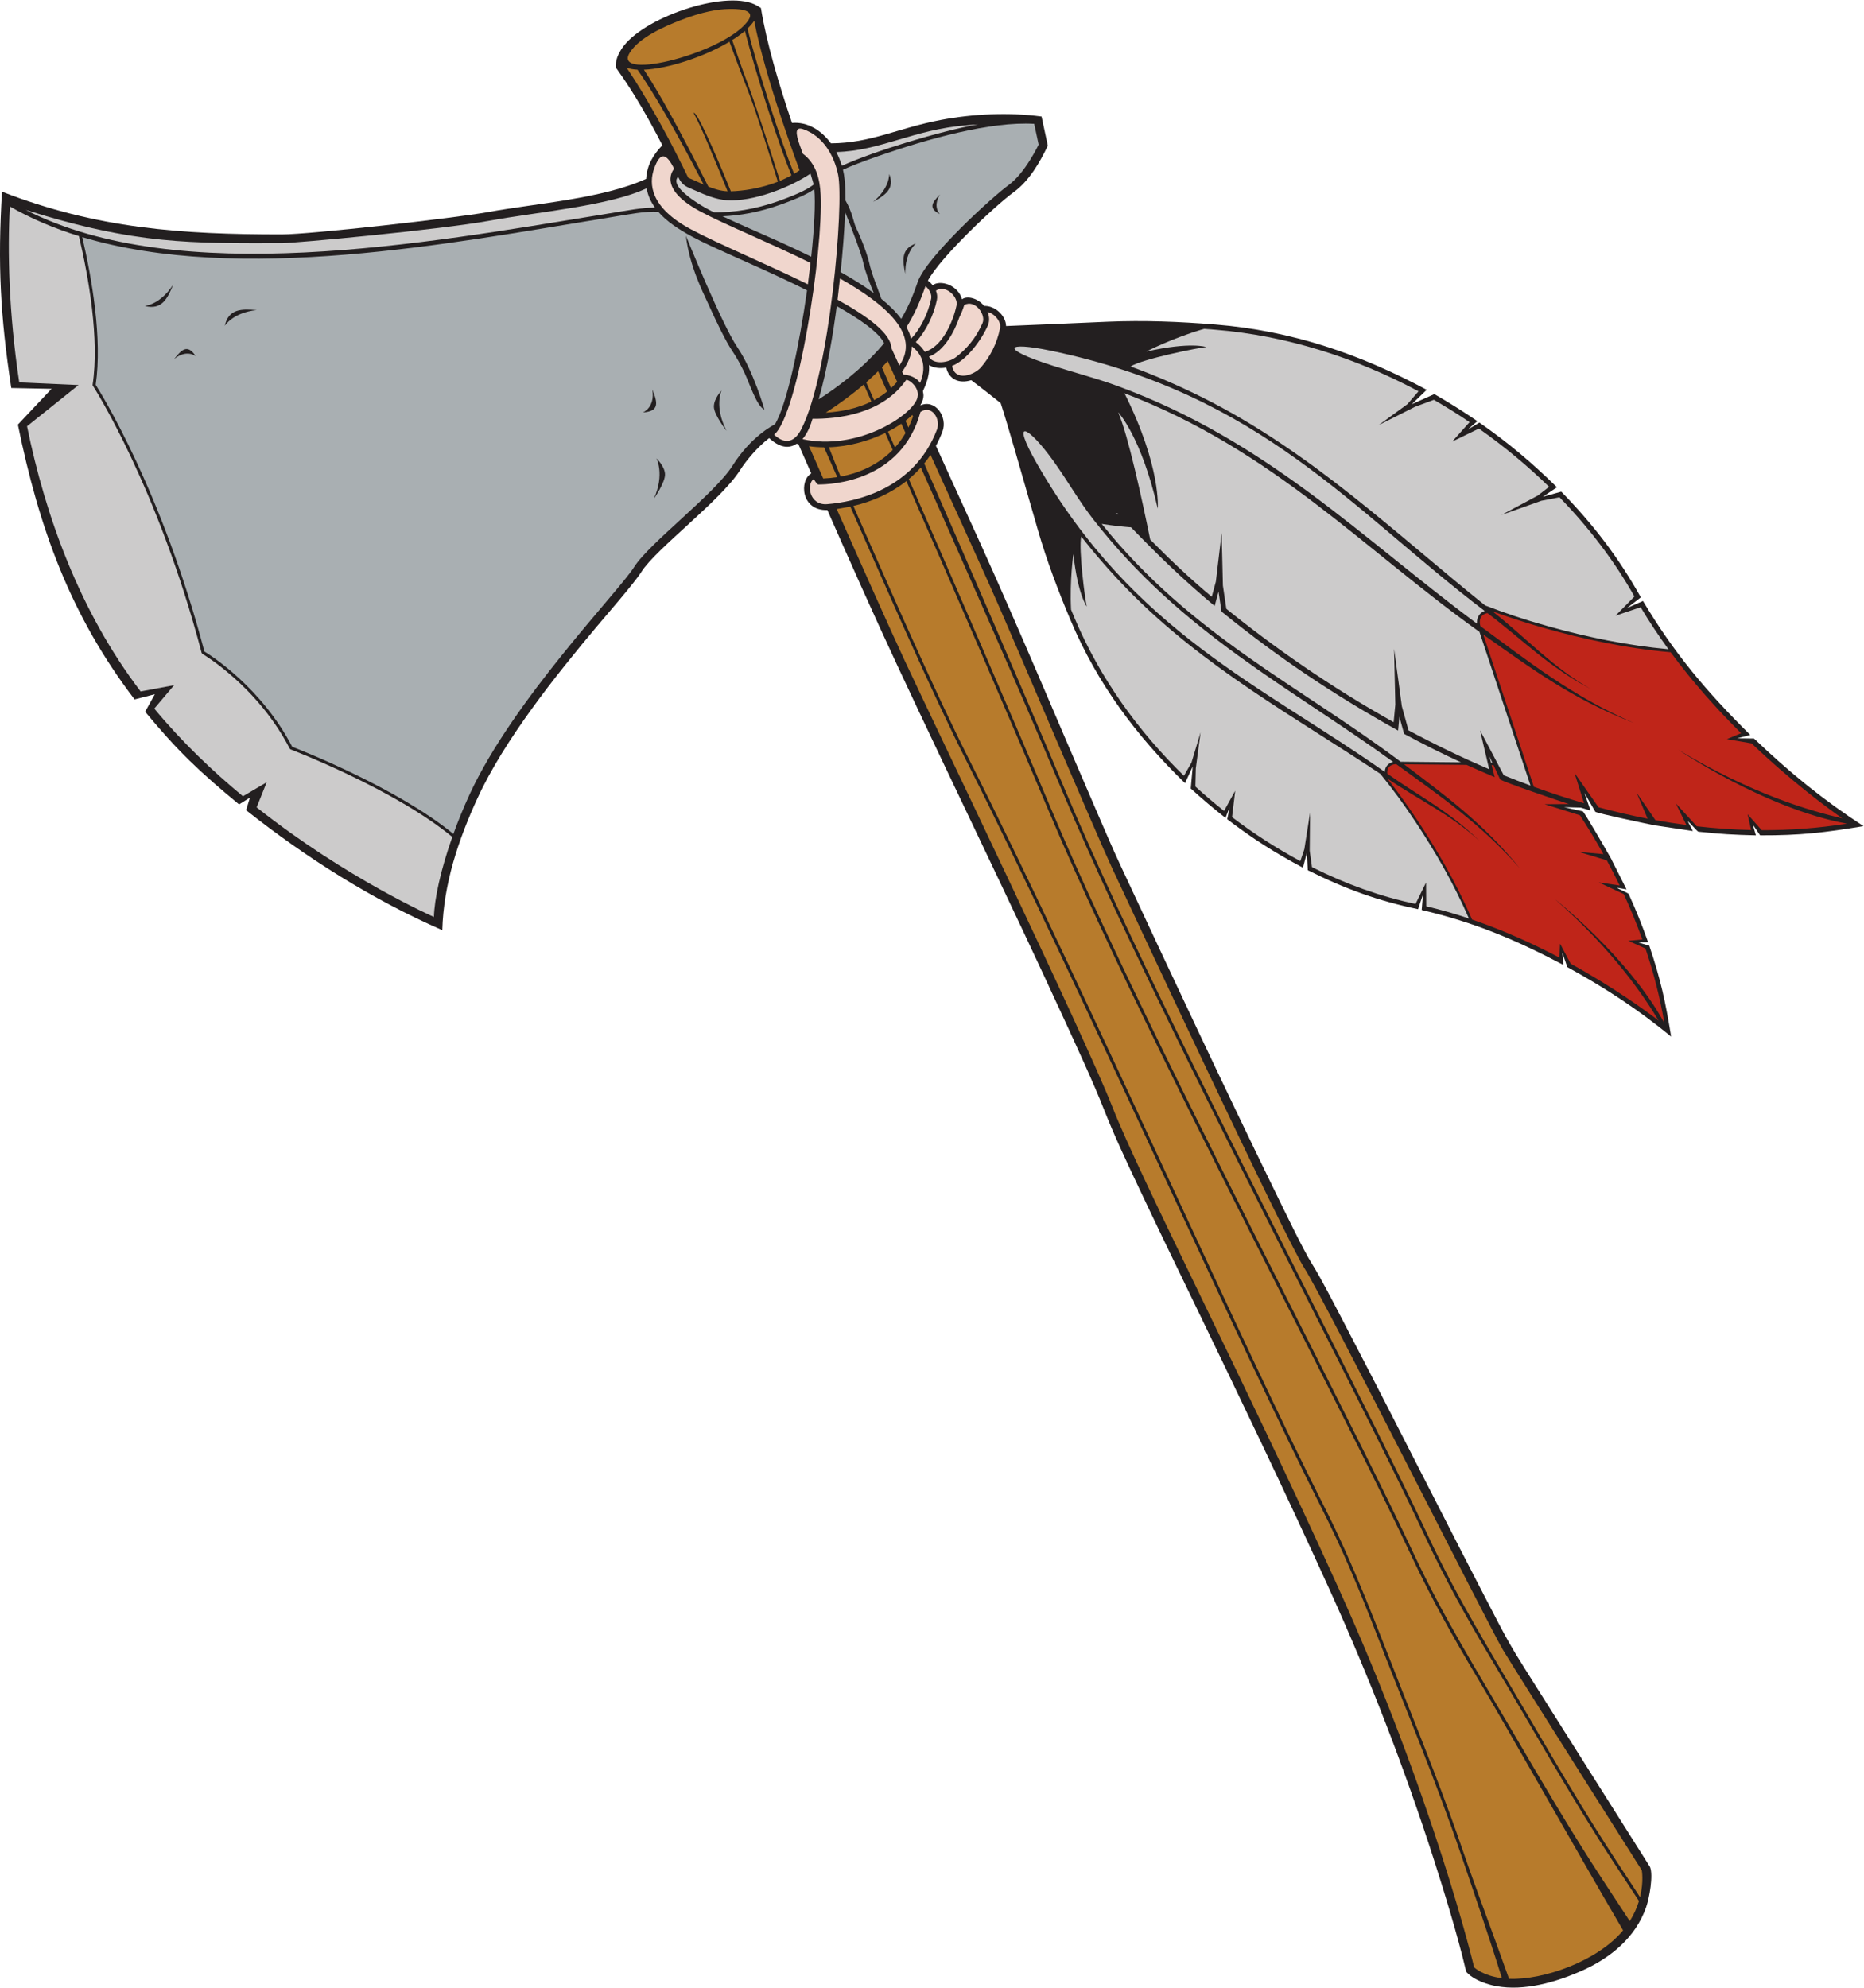 <?xml version="1.0" encoding="UTF-8" standalone="no"?>
<svg
   xmlns:dc="http://purl.org/dc/elements/1.1/"
   xmlns:cc="http://creativecommons.org/ns#"
   xmlns:rdf="http://www.w3.org/1999/02/22-rdf-syntax-ns#"
   xmlns:svg="http://www.w3.org/2000/svg"
   xmlns="http://www.w3.org/2000/svg"
   viewBox="0 0 666.813 710.96"
   height="710.96"
   width="666.813"
   xml:space="preserve"
   id="svg2"
   version="1.1"><defs
     id="defs6" /><g
     transform="matrix(1.333,0,0,-1.333,0,710.96)"
     id="g10"><g
       transform="scale(0.1)"
       id="g12"><path
         id="path14"
         style="fill:#231f20;fill-opacity:1;fill-rule:evenodd;stroke:none"
         d="m 4703.95,3120.89 8.35,-28.84 c -57.09,1.27 -98.71,3.63 -154.57,9.82 -2.75,0.29 -25.37,27.29 -28.2,27.62 l 13.54,-25.92 -98.49,14.76 0.11,-0.26 c -26.62,5.17 -157.08,32.77 -163.27,37.11 l -29.34,50.65 16.44,-47.2 c -9.4,2.73 -18.55,5.42 -27.51,8.09 l 0.16,-0.23 -43.79,1.07 50.33,-11.16 c 5.36,-4.09 65.43,-108.01 77.32,-129.34 l -0.26,0.03 40.33,-80.13 -25.34,4.46 c 1.07,-2.33 29.9,-14.24 30.93,-16.51 21.05,-46.03 34.88,-80.97 52.21,-129.42 l -26.28,-0.77 29.53,-8.86 c 31.17,-92.39 43.29,-150.11 58.71,-243.91 -88.45,72.48 -174.74,129.35 -275.37,184.69 l -3.31,1.82 -13.26,38.22 2.44,-32.24 c -128.7,67.79 -238.62,114.16 -380,147.31 l 3.39,41.7 -13.07,-39.54 c -108.1,22.48 -196.53,54.72 -295.91,104.55 l -2.77,46.13 -10.31,-39.48 c -77.21,41.36 -132.91,76.69 -203.22,130.18 l 6.62,32.03 -11.31,-28.5 c -33.84,26.79 -60.96,49.45 -93.14,78.87 l 5.2,59.07 -20.64,-44.68 c -131.07,127.21 -234.79,266.21 -306.78,436.39 -33.8,79.89 -64.47,161.06 -88.53,244.45 -44.2,153.17 -79.95,279.69 -99.32,338.81 -24.94,20.13 -51.08,40.51 -79.07,61.68 -32.39,-10.09 -59.65,1.79 -67.23,33.9 -16.52,-2.99 -33.54,-1.16 -46.09,6.71 2.97,-35.57 -16.04,-66.98 -16.38,-70.45 -0.27,-2.76 6.74,-15.16 -7.12,-37.88 40.77,18.23 74.19,-31.56 59.57,-70.1 -5.13,-13.5 -11,-26.32 -17.53,-38.46 l 119.9,-263.14 c 108.63,-240.07 209.02,-481.41 313.82,-723.09 20,-46.13 39.84,-92.91 61.09,-138.46 136.47,-292.43 276.16,-591.16 417.71,-881.17 18.19,-37.27 75.04,-155.25 95.79,-187.54 24.56,-38.21 77.22,-141.37 99.4,-183.91 135.76,-260.24 267.17,-523.28 402.78,-782.984 35.97,-68.887 56.2,-98.828 97.72,-164.941 l 308.34,-488.243 c 8.85,-22.547 -1.61,-82.078 -10.45,-107.461 -28.58,-82.175 -96.36,-137.109 -174,-171.367 C 4175.19,14.551 4091.13,-9.871 4015.53,3.984 3991.57,8.371 3957.38,20 3939.52,37.863 c -5.85,5.848 -4.34,3.133 -6.25,11.191 -21.61,91.23 -57.1,207.109 -85.52,295.535 -79.11,246.133 -173.25,488.887 -280.04,724.3 -119.42,263.26 -244.64,523.62 -370.48,783.86 -47.97,99.18 -96.1,198.36 -143.01,298.05 -31.44,66.8 -63.74,135.11 -90.79,203.78 -29.37,74.55 -72.21,166.72 -105.85,240.03 -147.21,320.78 -301.32,635.74 -450.04,954.44 -62.71,134.38 -125.49,275.54 -187.22,415.82 -71,-2.46 -75.71,79.56 -43.2,98.33 l -34.42,78.44 -4.91,1.1 c -22.3,-14.91 -47.31,-8.9 -73.58,15.22 -30.36,-22.94 -61.59,-59.79 -78.47,-86.52 -50.97,-80.7 -226.13,-211.15 -264.42,-272.4 -18.21,-29.14 -94.92,-117.15 -120.03,-147.08 -110.51,-131.71 -247.71,-303.53 -319.71,-459.94 -51.66,-112.22 -91.13,-230.18 -94.62,-354.45 -188.98,82.72 -364.98,194.15 -526.522,322.01 l 10.343,33.72 -29.176,-18.28 c -106.554,88.19 -163.714,142.04 -252.101,248.69 l 26.101,46.97 -54.429,-13.97 C 188.723,3682.82 104.742,3916.14 48.012,4194.17 l 90.34,96 -108.094,2.19 C 0.805,4486.16 -6.34,4623.65 5.328,4819.15 260.508,4719.82 487.641,4704.5 755.742,4704.5 c 78.149,0 467.138,44.15 552.798,59.72 131.6,23.93 306.85,35.58 425.51,89.38 2.44,39.04 20.14,65.44 43.45,90.26 -36.05,70.05 -75.27,139.21 -120.33,202.12 -5.05,7.06 -4,4 -4.37,12.67 -0.77,17.92 11.22,39.25 21.85,52.7 64.17,81.2 283.39,152.46 358.28,106.33 l 9.18,-5.66 c 14.63,-91.94 48.23,-205.14 83.35,-308.43 42.42,3.59 79.46,-20.44 104.42,-54.68 107.95,0.52 179.08,40.86 295.58,62.86 86.42,16.31 183.02,20.69 269.75,9.05 l 16.75,-78.18 c -21.14,-44.64 -50.21,-94.68 -90.95,-124.32 -49.2,-35.78 -196.28,-173.62 -230.83,-237.72 4.81,-3.51 9.18,-7.69 12.89,-12.33 20.09,15.22 68.14,0.85 78.58,-37.91 13.37,10.37 42.86,3.1 59.33,-17.73 29.76,0.95 58.42,-26.36 58.96,-54 73.67,2.83 168.04,7.14 273.43,11.61 96.25,4.1 192.48,0.21 288.45,-7.55 204.44,-16.52 387.13,-78.82 566.93,-175.1 l -39.87,-38.63 60.42,27.05 c 42.23,-24.29 75.58,-45.54 115.62,-72.59 l -26.08,-22.62 31.43,18.81 c 80.93,-57 137.6,-104.72 208.16,-173.61 l -38,-25.52 49.57,13.73 c 87.22,-89.91 152.08,-174.31 213.52,-283.6 l -37.08,-28.55 42.74,18.81 c 84.34,-141.58 171.58,-244.2 287.95,-359.46 l -34.82,-9.03 44.9,-0.55 3.08,-2.94 c 93.46,-89.27 183.54,-162.4 290.77,-232.23 -104.19,-17.26 -169.24,-25.02 -277.47,-24.64 l -19.64,28.87 v 0" /><path
         id="path16"
         style="fill:#cccbcb;fill-opacity:1;fill-rule:evenodd;stroke:none"
         d="m 1213.84,3087.67 c -31.48,-88.96 -48.02,-166.71 -49.37,-214.63 0,0 -233.197,102.05 -475.736,294.08 l 26.942,67.34 -63.711,-37.57 c -82.477,68.27 -164.715,146.82 -237.981,235.23 l 53.246,62.8 -89.792,-16.84 C 214.242,3692.07 121.891,3948 72.59,4189.8 l 138.187,110.55 -159.074,7.02 C 23.168,4495.1 20,4663.49 26.48,4779.5 83.809,4746.45 146.008,4720.37 211.797,4700.07 237.73,4589.86 267.152,4424.93 248.5,4300.59 l 0.305,-1.39 c 0.504,-0.79 174.547,-269.82 292.363,-717.66 l 1.863,-2.47 c 0.426,-0.26 147.981,-86.34 234.614,-254.52 l 2.164,-1.92 c 0.918,-0.35 278.571,-106.3 434.031,-234.96 v 0" /><path
         id="path18"
         style="fill:#a9afb2;fill-opacity:1;fill-rule:evenodd;stroke:none"
         d="m 2775.42,5001.16 11.94,-55.66 c 0,0 -36.08,-76.14 -80.15,-108.2 -44.08,-32.05 -220.39,-192.34 -244.44,-260.46 -8.26,-23.42 -19.84,-57.72 -44.18,-99.02 -14.74,19.83 -33.79,37.97 -53.43,53.86 -10.16,29.63 -26.28,67.64 -32.41,96.28 -3.98,18.62 -19.19,61.04 -36.1,96.09 -5.79,12.02 -9.46,40.91 -27.79,71.86 -0.02,0.03 1.47,50.08 -6.64,82.23 21.63,9.81 51.82,21.7 95.45,36.83 132.6,45.98 300.67,93.27 417.75,86.19 z M 1754.58,3994.66 c 0,0 31.51,45.27 30.08,67.16 -1.41,21.88 -23.21,41.72 -23.21,41.72 0,0 23.21,-41.72 -6.87,-108.88 z M 688.863,4501.45 c -40.422,3.49 -75.519,3.92 -85.683,-42.34 0,0 21.543,35.85 85.683,42.34 z M 467.504,4370.21 c 20.988,27.08 36.566,39.83 57.711,7.58 0,0 -24.094,19.63 -57.711,-7.58 z m -2.715,199.86 c -15.004,-37.66 -30.375,-69.25 -76.273,-57.59 0,0 41.703,3.18 76.273,57.59 z M 1750.7,4288.36 c 14.85,-36.18 18.6,-58.84 -25.33,-61.41 0,0 33.13,12.66 25.33,61.41 z m 199.28,-111.05 c 0,0 -34.22,43.23 -34.16,65.17 0.06,21.93 20.6,43.07 20.6,43.07 0,0 -20.6,-43.07 13.56,-108.24 z m 479.57,421.33 c -7.6,35.84 -11.88,67.25 28.46,81.5 0,0 -29.75,-23.29 -28.46,-81.5 z m 93.11,212.96 c -21.95,-21.81 -31.65,-37.19 -0.4,-52.57 0,0 -20.27,19.42 0.4,52.57 z m -179.45,-19.71 c 32.11,17.63 58.71,34.9 43.16,74.75 0,0 1.78,-37.74 -43.16,-74.75 z m 29.51,-379.08 c -38.57,-46.62 -94.11,-98.18 -175.69,-150.94 23.22,80.26 39.66,181.59 48.53,250.36 62.23,-35.2 113.16,-70.82 127.16,-99.42 z m -292.74,-217.66 c -6.37,-3.22 -64.9,-33.3 -114.09,-111.19 -48.09,-76.13 -224.4,-208.36 -264.47,-272.48 -40.07,-64.11 -324.97,-357.21 -441.16,-609.65 -16.67,-36.22 -31.19,-71.92 -43.53,-106.08 -150.95,123.69 -411.183,225.63 -432.574,233.9 -82.945,159.99 -220.211,246.27 -235.558,255.56 -113.68,431.24 -279.063,695.67 -291.836,715.71 18.109,123.6 -10.285,285.97 -35.981,396.36 423.422,-126.6 993.609,-15.84 1396.149,49.62 82.23,13.37 109.99,19.64 149.68,18.33 43.75,-50.91 131.02,-86.88 192.77,-115.12 36.59,-16.74 122.23,-53.51 206.46,-95.68 -20.71,-147.57 -53.92,-304.64 -85.86,-359.28 z m -141.03,558.02 c 45.25,1.79 97.27,10.13 158.27,32.17 50.99,18.41 73.92,30.44 88.04,40.61 3.55,-37.61 0.03,-104.4 -8.22,-181.3 -92.45,45.58 -150.55,67.69 -238.09,108.52 z m -98.17,-52.15 c 0.27,-0.67 95.43,-236.29 137.88,-299.05 43.66,-64.53 72.75,-167.22 72.82,-167.45 -20.15,7.73 -40.15,70.29 -52.93,97.53 -9.28,19.78 -20.56,40.86 -33.75,60.36 -17.03,25.16 -42.1,76.94 -66.32,130.64 -11.5,25.48 -48.46,97.36 -57.7,177.97 z m 427.29,63.38 c 19.6,-48.86 43.43,-110.96 49.08,-137.35 4.67,-21.81 16.44,-52.71 27.85,-79.9 -26.55,19.4 -56.84,38.18 -89.02,56.21 5.21,51.12 10.17,110.05 12.09,161.04 v 0" /><path
         id="path20"
         style="fill:#cccbcb;fill-opacity:1;fill-rule:evenodd;stroke:none"
         d="m 68.844,4770.34 c 298.351,-94.01 445.187,-89.31 686.898,-89.31 36.067,0 424.758,36.06 556.988,60.1 131.29,23.87 323.16,39.98 422.61,87.15 3.21,-19.12 11.3,-36.44 22.55,-52.01 -35.98,0.16 -65.99,-6.2 -142.7,-18.68 -475.72,-77.35 -1134.932,-197.53 -1546.346,12.75 z m 1750.896,88.7 c 12.33,-25.42 22.18,-26.06 48.27,-37.72 26.66,-11.91 54.39,-23.16 82.26,-25.06 71.42,-4.86 171.51,35.23 224.87,71.44 l 8.5,-29.33 c -13.64,-10.74 -35.3,-23.06 -90.07,-42.84 -69.47,-25.09 -127.16,-32.04 -176.42,-31.85 -7.82,1.86 -126.67,64.71 -97.41,95.36 z m 424.56,66.56 c 119.06,3.06 206.43,60.29 350.71,71.99 10.6,0.86 20.58,1.62 30.02,2.28 -102.64,-18.51 -274.67,-70.33 -365.76,-111.14 -3.88,12.8 -8.88,25.21 -14.97,36.87 v 0" /><path
         id="path22"
         style="fill:#b77b2c;fill-opacity:1;fill-rule:evenodd;stroke:none"
         d="m 2171.09,4136.15 c 11.93,-27.08 24.78,-56.23 38.18,-86.6 12.77,0.56 25.37,1.8 37.72,3.74 -11.98,27.06 -23.84,53.74 -35.53,79.91 -13.47,0.09 -26.97,1.03 -40.37,2.95 z m 74.4,-168.57 c 69.03,-156.03 143.97,-324.31 183.31,-408.6 82.88,-177.6 479.51,-1000.44 556.47,-1195.8 76.95,-195.35 343.34,-710.38 603.81,-1284.59 260.48,-574.223 367.03,-1024.125 367.03,-1024.125 0,0 22.39,-22.363 74.55,-29.062 -39.52,126.746 -82.33,250.75 -109.33,330.274 -67.87,199.844 -153.07,401.687 -227.48,594.121 -45.46,117.503 -91.51,227.213 -148.46,339.493 -106.05,209.09 -257.28,534.63 -418.69,882.09 -181.75,391.25 -376.43,810.32 -533.92,1121.96 -93.39,184.82 -205.38,441.68 -310.79,680.73 l -36.5,-6.49 z m -288.75,1341.91 c -29.95,-0.42 -72.05,-7.38 -130.94,-30.36 -42.41,-16.55 -109.78,-45.61 -135.64,-86.82 -50.12,-79.91 263.71,1.24 318.97,88.2 19.35,30.44 -37.5,29.18 -52.39,28.98 z M 4049.73,23.77 c 91.38,-4.051 237.73,47.199 306.07,129.941 -134.69,229.816 -306.72,536.652 -391.93,679.16 -64.67,108.164 -123.13,212.589 -176.62,326.649 -77.39,165.01 -195.23,398.04 -325.71,656.05 -225.69,446.32 -489.22,967.45 -647.19,1341.9 -125.62,297.75 -265.66,620.14 -381.94,885.2 -40.87,-32.29 -89.61,-54.31 -142.32,-66.77 105.21,-238.61 217,-494.96 309.96,-678.9 157.63,-311.94 352.29,-730.98 534.03,-1122.21 161.42,-347.49 312.66,-673.03 418.56,-881.85 84.5,-166.6 141.48,-323.26 210.93,-497.792 55.16,-138.613 116.68,-293.214 165.46,-436.867 27.08,-79.687 75.06,-205.429 120.7,-334.512 z M 2395.7,4126.25 l -20,45.46 c -43.57,-21.09 -96.83,-36.48 -151.31,-38.33 10.38,-26.19 20.88,-52.88 31.49,-78.57 53.98,10.04 102.84,33.64 139.82,71.44 z m -57.22,129.88 -20.25,45.85 c -31.98,-27.53 -66.45,-52.7 -102.11,-75.71 43.16,2.68 85.17,11.53 122.36,29.86 z M 4373.73,178.457 c 11.79,18.723 19.59,37.102 24.7,54.016 -25.5,38.699 -48.27,73.621 -66.97,102.129 -115.68,176.375 -222.4,367.8 -328.47,545.214 -64.68,108.164 -123.13,212.584 -176.62,326.644 -77.39,165 -195.24,398.03 -325.71,656.05 -225.7,446.32 -489.22,967.45 -647.19,1341.9 -121.35,287.64 -263.98,608.98 -382.26,874.79 -10.03,-11.26 -20.81,-21.66 -32.26,-31.22 116.45,-265.44 256.89,-588.73 382.87,-887.35 157.81,-374.06 421.31,-895.12 646.98,-1341.4 130.44,-257.93 248.24,-490.89 325.8,-656.26 79.15,-168.759 167.47,-309.923 262.25,-471.974 75.17,-128.523 159,-271.863 242.31,-398.875 20.49,-31.23 45.97,-70.312 74.57,-113.664 z M 2430.1,4171.58 l -11.14,25.03 c -10.86,-7.43 -22.95,-14.6 -35.99,-21.27 l 18.78,-42.67 c 10.59,11.7 20.11,24.67 28.35,38.91 z m -49.49,111.34 c -8.29,18.68 -16.34,36.83 -24.11,54.39 -10.28,-10.2 -20.91,-20.12 -31.86,-29.75 l 21.08,-47.71 c 12.24,6.56 23.91,14.21 34.89,23.07 z M 4401.31,242.922 c 10.33,41.621 4.71,72.012 4.71,72.012 0,0 -337.43,532.781 -372.95,591.98 -35.52,59.191 -479.51,941.246 -532.78,1024.126 -53.28,82.88 -473.58,982.68 -515.02,1071.48 -41.44,88.79 -242.72,562.38 -301.92,698.53 -27.01,62.15 -106.46,237.2 -186.11,411.91 -5.33,-8.04 -10.99,-15.74 -16.95,-23.1 116.01,-264.48 255.47,-585.56 380.66,-882.3 157.8,-374.04 421.3,-895.12 646.97,-1341.4 130.43,-257.93 248.23,-490.87 325.8,-656.26 79.14,-168.75 167.46,-309.908 262.25,-471.959 75.16,-128.535 159,-271.867 242.3,-398.878 17.69,-26.973 39.11,-59.793 63.04,-96.141 z M 2450.2,4216.07 l -1.84,4.04 c -5.51,-5.24 -11.68,-10.47 -18.45,-15.61 l 8.02,-18.23 c 4.62,9.44 8.73,19.37 12.27,29.8 z m -42.49,92.99 -25.35,55.45 c -5.09,-5.68 -10.29,-11.27 -15.61,-16.78 l 24.54,-55.59 c 5.71,5.27 11.19,10.9 16.42,16.92 z m -560.69,547.51 c 13.88,-5.67 27.57,-12.37 41.39,-18.49 -81.18,157.25 -137.92,252.05 -177.55,308.42 -11.25,0.58 -21.14,2.32 -29.23,5.38 18.84,-27.65 85.05,-128.63 165.39,-295.31 z m 53.92,-23.8 c 16.67,-6.7 33.7,-11.83 51.69,-12.58 -34.39,85.35 -74.85,182.62 -91.26,209.98 9.45,11.33 89.24,-183.24 100.02,-210.02 30.63,0.84 78.55,7.05 126.12,25.74 -28.49,92.34 -59.32,189.68 -73.96,227.51 -6.03,15.58 -32.62,84.56 -55.99,148.05 -67.01,-39.99 -164.14,-72.39 -229.51,-74.99 41.37,-62.28 97.32,-164.08 172.89,-313.69 z m 192.25,15.41 c 10.41,4.32 20.77,9.24 30.89,14.86 -39.49,95.48 -98.45,283.27 -125,387.62 -9.78,-8.38 -21.33,-16.68 -34.15,-24.7 18.52,-54.02 36.95,-105.15 43.59,-122.3 15.46,-39.93 51.87,-152.28 84.67,-255.48 z m 38.04,18.97 c 4.95,2.94 9.82,6.05 14.61,9.35 0,0 -92.73,246.86 -121.78,401.46 -4.54,-7.02 -10.7,-14.11 -18.15,-21.16 26.73,-105.78 85.64,-292.59 125.32,-389.65 v 0" /><path
         id="path24"
         style="fill:#f0d6cd;fill-opacity:1;fill-rule:nonzero;stroke:none"
         d="m 2183.73,4048.15 c 0.06,0 8.5,-14.68 12.15,-14.69 35.39,-0.1 223.85,8.18 274.35,194.71 30.88,20.41 54.76,-19.68 44.39,-47.03 -61.76,-162.78 -221.95,-194.53 -294.82,-200.42 -48.46,-3.91 -55.86,54.26 -36.07,67.43 z m 300.04,517.68 c 10.61,-9.08 17.53,-22.59 15.21,-33.79 -8.34,-40.29 -29.86,-82.7 -53.77,-106.9 -4.35,4.15 1.89,3.43 -12.46,30.48 21.01,33.75 35.86,67.61 51.02,110.21 z m 166.72,-69.57 c 19.32,-4.37 36.73,-26.17 33.38,-42.96 -8.49,-42.64 -27.11,-77.13 -50.83,-104.96 -18.32,-21.5 -70.45,-39.9 -77.92,3.4 39.27,15.05 79.49,70.53 96.05,108.73 4.88,11.25 3.99,24.05 -0.68,35.79 z m -76.06,-14.51 c 5.14,10.21 9.62,21.29 13.32,33.3 29.06,15.83 58.84,-25.8 49.07,-48.35 -17.3,-39.89 -42.78,-69.68 -71.84,-91.88 -18.65,-14.26 -59.7,-21.48 -71.96,1.7 40.66,14.78 68.74,67.6 81.41,105.23 z m -62.74,71.88 c 25.12,17.25 60.2,-15.99 55.38,-39.26 -9.47,-45.76 -39.57,-112.16 -85.27,-124.98 -5.52,9.09 -13.32,17.94 -24.07,26.18 28.07,30.31 48.2,72.81 56.58,113.3 1.71,8.32 0.57,16.82 -2.62,24.76 z m -64.71,-149.54 c 21.2,-15.73 43.99,-46.05 22.13,-98.35 -8.47,15.59 -33.36,22.64 -44.48,22.54 l -3.56,7.78 c 17.07,24.54 25.71,46.21 25.91,68.03 z m -197.71,460.44 c 16.03,-78.81 -22.14,-531.83 -98.56,-682.14 -15.74,-30.97 -40.03,-45.87 -73.28,-15.32 64.21,52.81 132.2,492.28 124.91,644.16 -2.05,42.56 -12.64,83.95 -47.83,109.81 l -8.19,22.73 c -11.64,32.9 -12.62,50.34 9.14,43.02 52.7,-17.75 83.25,-70.33 93.81,-122.26 z m -68.75,-654.78 c 64.66,-0.66 186.71,11.4 250.87,103.66 3.56,5.12 41.91,-19.71 29.18,-51.43 -19.17,-47.77 -163.44,-138.92 -306.95,-106.75 14.27,16.58 22.65,39.71 26.9,54.52 z m -371.26,670.77 c -0.19,-0.19 -48.85,-50.97 70.74,-114.75 67.95,-36.25 185.86,-83.55 295.2,-137.81 -2.14,-18.7 -4.52,-37.9 -7.14,-57.34 -112.11,55.07 -239.4,107.86 -313.53,147.39 -109.49,58.39 -114.04,121.99 -98.84,163.82 16.27,44.78 32.2,41.55 53.57,-1.31 z m 444.94,-294.23 c 125.93,-71.31 216.31,-151.8 159.34,-233.67 l -21.37,46.88 c -1.26,38.93 -62.04,84.23 -144.46,129.84 2,16.37 4.24,35.76 6.49,56.95 v 0" /><path
         id="path26"
         style="fill:#cccbcb;fill-opacity:1;fill-rule:evenodd;stroke:none"
         d="m 3086.76,3885.66 c 50.47,-51.07 103.9,-102.29 165.17,-153.53 l 11.04,40.8 15.55,130.58 3.34,-141.25 9.23,-62.34 c 124.81,-100.97 277.5,-208.68 449,-304.27 l 4.51,47.44 -3.42,149.42 20.92,-154.13 17.87,-64.57 c 69.46,-37.3 141.79,-72.46 216.44,-104.25 l -24.48,104.34 63.76,-120.66 c 23.7,-9.6 47.6,-18.85 71.71,-27.72 l -137.02,412.52 c -310.09,221.07 -553.47,487.94 -952.68,640.26 99.27,-198.34 89.29,-309.49 89.29,-309.49 -44.07,193.3 -106.17,258.52 -106.17,258.52 26.52,-61.22 63.74,-232.16 85.94,-341.67 z m 918.22,-598.54 -3.54,0.03 -4.15,16.58 7.69,-16.61 z m -84.07,0.83 -162.05,1.58 c -271.63,204.26 -562.18,338.92 -802.27,638.26 28.54,-4.5 54.78,-7.46 78.82,-9.26 72.49,-74.84 136.41,-137.55 224.27,-211.03 l 10.48,38.71 7.95,-53.69 4.23,-3.42 c 152.42,-123.34 298.62,-220.69 469.59,-315.98 l 3.53,37.08 12.68,-45.84 c 55.65,-29.89 102.6,-53.34 152.77,-76.41 z m -918.61,664.93 c -5.58,2.01 -8.28,3.33 -8.28,3.33 6.93,-0.69 4.66,0.45 8.28,-3.33 z M 3942.18,2868.9 c -37.27,12.5 -75.6,23.6 -114.68,32.77 l -0.45,63.74 -28.2,-57.37 c -92.56,19.24 -186.54,52.8 -277.94,98.64 l -6.16,44.12 1.04,102.06 -15.36,-97.96 -10.76,-32.04 c -62.97,33.74 -124.47,73.28 -183.22,117.97 l 8.43,70.86 -29.93,-54.2 c -26.3,20.81 -52,42.67 -76.97,65.51 l 1.12,48.39 12.86,96.94 -24.49,-81.29 -20.16,-35.13 c -122.5,118.94 -225.31,261.99 -292.72,421.32 -3.53,8.35 -6.92,16.49 -10.23,24.48 -3.99,78.64 6.23,149.07 6.23,149.07 11.92,-109.65 35.94,-140.8 35.94,-140.8 -4.47,17.47 -22.39,154.06 -14.88,188.03 38.23,-49.06 79.46,-96.31 124.01,-141.99 205.14,-210.36 451.65,-343.31 678.79,-495.04 35,-43.73 58.83,-75.5 94,-128.31 55.14,-82.87 103.91,-168.4 143.73,-259.77 z m -225.84,393.3 c -327.16,230.76 -673.65,374.09 -933.23,826.66 -73.88,128.83 -23.5,101.7 44.99,6.14 36.66,-51.15 67.11,-105.39 106,-155.28 238.06,-305.33 528.79,-450.76 804.63,-650.59 -10.22,-2.38 -22.1,-10.66 -22.39,-26.93 z m 761.22,329.16 c -26.18,35.97 -51.27,73.59 -74.59,112.73 l -67.31,-22.63 50.6,51.45 c -52.62,93.59 -120.8,183.52 -201.03,266.22 l -48.64,-9.3 -107.15,-38.14 97.83,52.21 30,23.3 c -57.54,56.18 -120.69,108.67 -188.29,156.3 l -71.71,-34.86 46.66,52.17 c -31.13,21.03 -63.14,41.03 -95.92,59.89 l -50.58,-18.78 -97.63,-49.12 77.08,56.09 29.96,34.64 c -168.1,89.97 -354.72,149.81 -546.14,165.28 -10.02,0.81 -19.78,1.55 -29.36,2.24 -84.24,-24.16 -154.86,-60.8 -154.86,-60.8 119.67,26.8 160.88,12 160.88,12 -19.96,-1.48 -170.11,-31.54 -203.28,-52.01 65.04,-23.76 129.21,-51.41 192.92,-83.25 293.27,-146.62 519.46,-366.27 758.66,-558.03 58.3,-22.18 100.09,-36.56 168.02,-55.6 106.57,-29.89 213.71,-51.84 323.88,-62 z m -493.24,102.78 c -357.42,271.79 -598.18,580.67 -1165.63,698.59 -119.44,24.82 -139.15,5.99 7.66,-40.85 56.08,-17.89 115.94,-33.4 170.9,-53.47 404.84,-147.95 659.63,-411.11 966.51,-638.36 -1.05,11.97 3.53,27.88 20.56,34.09 v 0" /><path
         id="path28"
         style="fill:#bf2519;fill-opacity:1;fill-rule:evenodd;stroke:none"
         d="m 4116.36,3222.25 c 44.25,-16.07 89.18,-30.83 134.66,-44.05 l -25.54,81.32 64.45,-92.22 c 43.48,-11.69 87.43,-21.98 131.76,-30.58 l -29.3,69.23 50.11,-73.09 c 27.58,-5.03 55.28,-9.37 83.11,-13.06 l -28.15,57.87 56.11,-61.34 c 48.32,-5.56 96.98,-8.99 145.84,-10.08 l -9.41,42.39 37.77,-42.72 c 75.89,-0.26 152.25,5.24 228.62,17.47 -218.82,40.06 -452.26,198.09 -452.26,198.09 199.11,-119.73 356.12,-164.47 440.18,-183.89 -39.49,27.57 -135.38,97.84 -243.65,201.23 l -66.4,11.33 38.26,16.03 c -62.98,62.39 -128.75,135.38 -189.07,217.15 -248.38,21.34 -476.99,109.55 -478.2,110.01 93.66,-74.21 160.29,-149.48 263.31,-208.36 -113.04,59.43 -181.14,130.97 -276.82,203.5 -27.68,-5.53 -19.6,-33.73 -18.53,-35.36 129.68,-95.37 246.93,-188.41 410.91,-259.22 -162.8,62.74 -277.75,148.04 -403.44,236.78 l 135.68,-408.43 z m 94.17,-46.27 -65.24,-0.44 94.8,-29.74 c 22.1,-33.95 43.15,-68.68 62.92,-104.2 l -65.74,6 74.89,-22.73 c 12.02,-22.19 23.52,-44.68 34.5,-67.45 l -55.98,8.17 66.84,-31.11 c 18.38,-39.77 35.1,-80.41 49.93,-121.87 l -37.81,-3.6 46.19,-20.56 c 21.85,-64.77 39.06,-131.54 50.71,-200.17 -95.6,176 -293.12,332.08 -293.12,332.08 155.99,-137.26 237.84,-259.14 277.9,-325.66 -34.1,26.17 -119.68,88.83 -236.24,152.93 l -28.31,53.64 -2.38,-37.11 c -69.66,36.68 -148.9,72.83 -233.87,101.92 -88.52,206.41 -226.81,377.55 -227.54,378.45 88.21,-59.64 169.58,-95.91 247.75,-167.78 -81.47,80.29 -160.17,118.82 -247.59,180.66 -3.28,25.18 22.38,26.03 24.05,25.55 115.99,-84.61 226.53,-159.25 331.98,-279.94 -98.42,121.9 -201.88,196.7 -311.27,279.73 l 168.04,-1.66 c 23.72,-10.74 48.4,-21.51 75.23,-32.95 l -8.06,32.29 5,-0.05 17.65,-38.12 c 7.21,-6.87 168.44,-61.22 184.77,-66.28 v 0" /></g></g></svg>